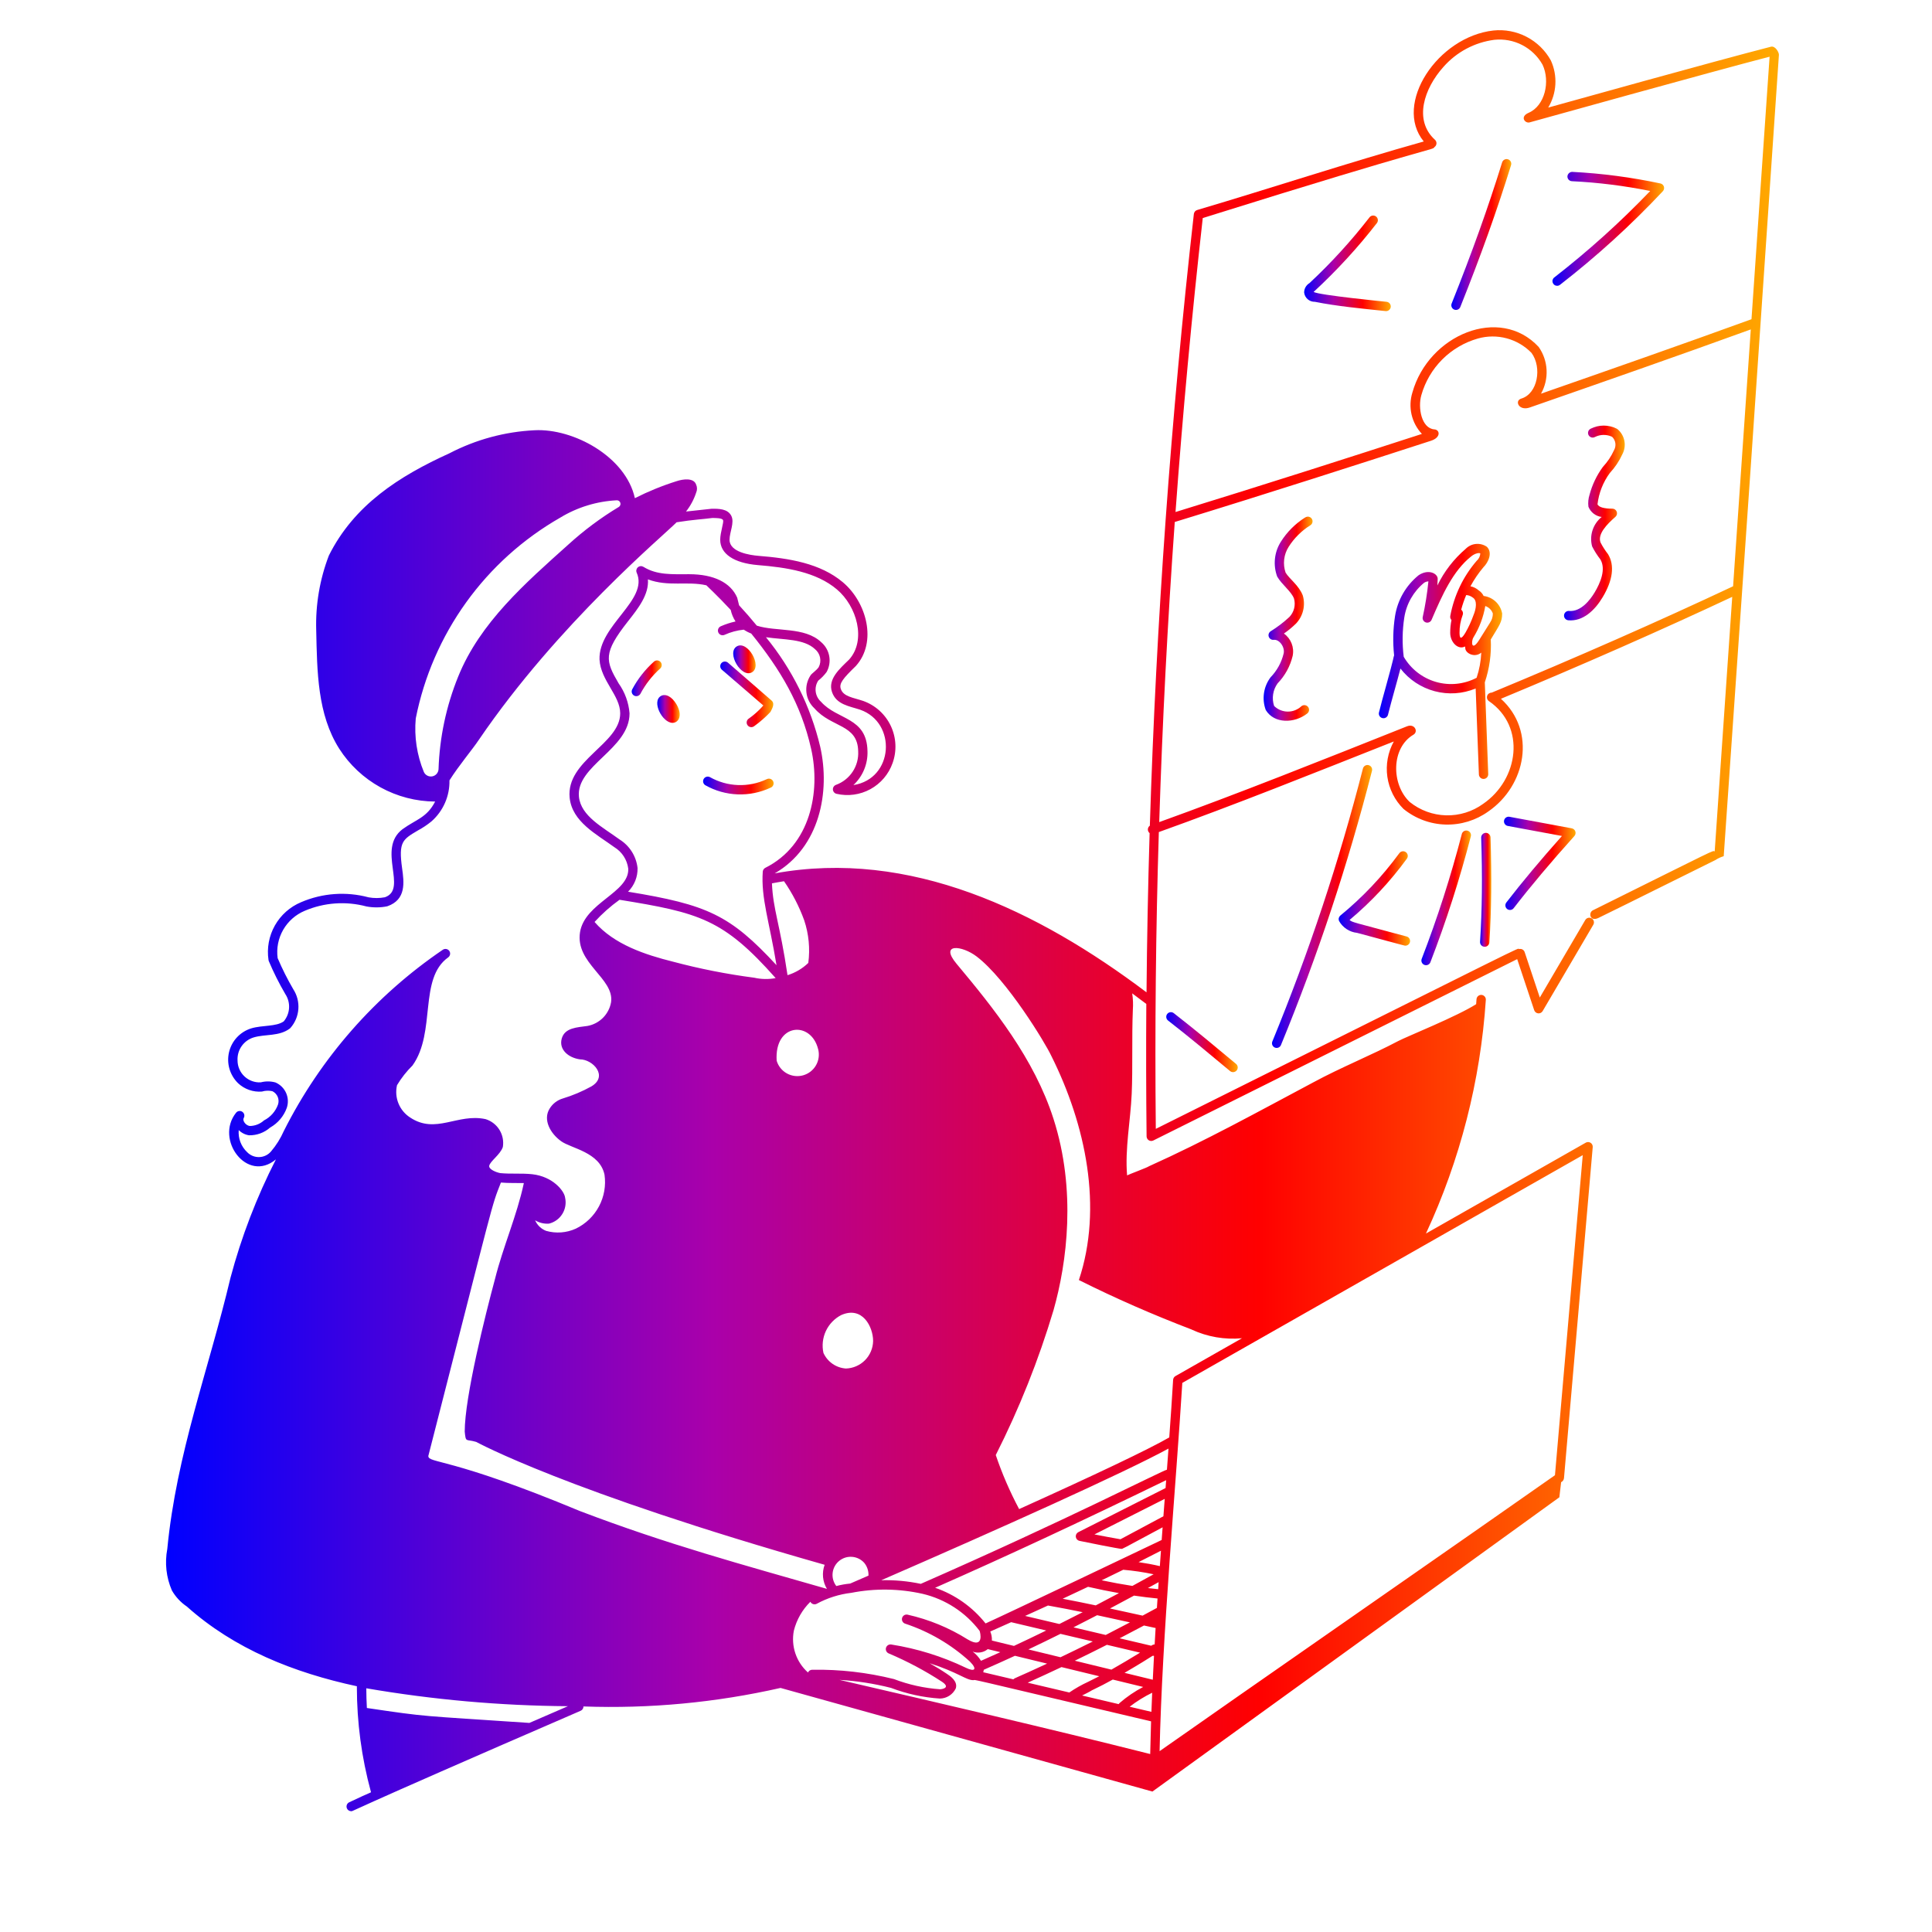 <svg width="128" height="128" viewBox="0 0 128 128" fill="none" xmlns="http://www.w3.org/2000/svg">
<path d="M117.329 3.095C113.535 4.07 103.637 6.833 102.573 7.128C102.853 6.661 103.016 6.132 103.047 5.588C103.077 5.044 102.975 4.5 102.748 4.005C102.378 3.337 101.82 2.793 101.143 2.441C100.466 2.088 99.701 1.942 98.942 2.021C95.255 2.43 92.291 6.889 94.328 9.373C89.272 10.793 84.238 12.457 79.319 13.913C79.26 13.929 79.207 13.963 79.167 14.01C79.127 14.057 79.103 14.115 79.096 14.176C77.575 27.66 76.601 41.225 76.18 54.703C76.141 54.73 76.109 54.767 76.086 54.809C76.063 54.851 76.051 54.898 76.049 54.946C76.048 54.994 76.057 55.042 76.078 55.085C76.098 55.129 76.128 55.167 76.165 55.197C76.059 58.721 75.99 62.237 75.96 65.745C68.758 60.317 60.273 56.231 51.326 57.864C54.319 56.134 55.012 52.451 54.343 49.48C53.711 46.818 52.48 44.334 50.746 42.217C51.943 42.396 53.26 42.313 53.996 43.008C54.167 43.148 54.285 43.342 54.33 43.559C54.375 43.776 54.345 44.001 54.243 44.198C54.098 44.416 53.781 44.616 53.705 44.739C53.479 45.075 53.381 45.481 53.428 45.884C53.475 46.286 53.665 46.659 53.963 46.934C55.093 48.225 56.823 47.965 56.857 49.775C56.883 50.255 56.754 50.73 56.489 51.13C56.224 51.531 55.837 51.835 55.386 51.999C55.323 52.022 55.269 52.065 55.232 52.121C55.195 52.177 55.178 52.244 55.182 52.311C55.187 52.378 55.213 52.442 55.257 52.493C55.301 52.544 55.361 52.579 55.426 52.593C56.186 52.768 56.983 52.658 57.666 52.284C58.35 51.91 58.872 51.298 59.133 50.564C59.278 50.166 59.342 49.742 59.322 49.319C59.303 48.895 59.199 48.48 59.019 48.096C58.838 47.713 58.583 47.369 58.269 47.084C57.955 46.8 57.587 46.58 57.188 46.438C56.516 46.213 55.878 46.154 55.705 45.643C55.582 45.277 55.849 44.953 56.708 44.118C58.121 42.541 57.426 39.909 55.84 38.574C54.34 37.312 52.271 36.988 50.259 36.827C49.68 36.779 48.334 36.58 48.334 35.764C48.334 35.255 48.675 34.62 48.453 34.179C48.216 33.704 47.621 33.702 47.149 33.706C46.97 33.728 45.823 33.846 45.45 33.891C45.745 33.517 45.972 33.094 46.121 32.641C46.159 32.557 46.178 32.466 46.178 32.374C46.178 32.282 46.159 32.192 46.121 32.108C45.969 31.651 45.283 31.727 44.826 31.879C43.876 32.178 42.951 32.555 42.062 33.005C41.463 30.258 37.993 28.372 35.42 28.505C33.453 28.6 31.531 29.12 29.784 30.028C26.433 31.551 23.463 33.455 21.788 36.806C21.184 38.385 20.899 40.067 20.95 41.757C21.011 44.498 21.026 47.317 22.473 49.602C23.156 50.67 24.096 51.55 25.206 52.162C26.317 52.774 27.562 53.098 28.83 53.105C28.274 54.177 27.594 54.27 26.668 54.936C24.938 56.255 27.046 58.907 25.5 59.446C25.143 59.514 24.778 59.515 24.421 59.451C22.937 59.053 21.363 59.166 19.952 59.771C19.215 60.078 18.603 60.622 18.211 61.316C17.819 62.011 17.671 62.817 17.79 63.605C17.793 63.628 17.799 63.65 17.807 63.672C18.125 64.424 18.491 65.156 18.904 65.861C19.084 66.133 19.17 66.457 19.151 66.783C19.132 67.108 19.008 67.419 18.798 67.669C18.282 68.031 17.398 67.907 16.642 68.133C16.282 68.245 15.958 68.449 15.7 68.725C15.443 69 15.262 69.338 15.175 69.705C15.088 70.072 15.097 70.455 15.203 70.817C15.309 71.179 15.507 71.507 15.777 71.769C15.987 71.965 16.236 72.116 16.507 72.21C16.778 72.305 17.066 72.342 17.352 72.319C17.578 72.251 17.817 72.243 18.047 72.295C18.206 72.373 18.331 72.506 18.4 72.669C18.468 72.833 18.474 73.016 18.417 73.183C18.253 73.637 17.921 74.011 17.491 74.229C17.231 74.466 16.892 74.598 16.541 74.6C16.253 74.551 16.053 74.229 16.146 74.074C16.186 74.007 16.199 73.927 16.183 73.85C16.167 73.773 16.122 73.706 16.057 73.661C15.993 73.616 15.914 73.597 15.836 73.609C15.759 73.62 15.688 73.66 15.64 73.722C14.219 75.495 16.375 78.409 18.281 76.811C17.003 79.31 15.994 81.939 15.271 84.652C13.825 90.745 11.692 96.305 11.083 102.626C10.907 103.55 11.013 104.505 11.387 105.368C11.63 105.794 11.969 106.159 12.376 106.434C15.535 109.256 19.464 110.82 23.647 111.719C23.644 111.734 23.643 111.749 23.643 111.764C23.644 114.108 23.955 116.44 24.57 118.702C24.593 118.784 24.706 118.656 23.135 119.406C23.072 119.437 23.02 119.487 22.989 119.551C22.959 119.614 22.951 119.686 22.966 119.754C22.982 119.823 23.02 119.884 23.075 119.928C23.13 119.971 23.198 119.995 23.269 119.995C23.444 119.995 22.089 120.435 38.471 113.343C38.526 113.319 38.573 113.279 38.606 113.228C38.639 113.177 38.657 113.117 38.656 113.057C43.043 113.214 47.431 112.801 51.712 111.83L76.35 118.695L103.311 99.199L103.428 98.199C103.48 98.174 103.525 98.136 103.558 98.09C103.591 98.043 103.612 97.988 103.618 97.931L105.522 75.999C105.527 75.943 105.516 75.887 105.491 75.836C105.466 75.786 105.428 75.743 105.381 75.713C105.334 75.682 105.279 75.665 105.222 75.664C105.166 75.662 105.111 75.676 105.062 75.704L94.473 81.725C96.737 76.853 98.082 71.605 98.44 66.245C98.446 66.163 98.418 66.082 98.364 66.021C98.31 65.959 98.234 65.921 98.152 65.915C98.07 65.91 97.989 65.937 97.927 65.991C97.866 66.045 97.828 66.122 97.822 66.204C97.815 66.312 97.808 66.421 97.799 66.529C96.537 67.337 93.212 68.669 92.647 68.966C90.84 69.92 88.839 70.718 87.012 71.708C83.432 73.612 79.853 75.592 76.121 77.268C76.048 77.34 74.738 77.824 74.673 77.873C74.522 76.122 74.902 74.219 74.978 72.469C75.054 70.719 74.978 68.738 75.054 66.909C75.08 66.543 75.066 66.176 75.012 65.813C75.329 66.045 75.64 66.279 75.946 66.514C75.926 69.446 75.932 72.371 75.964 75.287C75.965 75.339 75.979 75.391 76.005 75.436C76.03 75.482 76.067 75.52 76.112 75.547C76.157 75.575 76.207 75.59 76.26 75.592C76.312 75.594 76.364 75.583 76.411 75.56L100.518 63.545L101.645 66.928C101.664 66.984 101.698 67.034 101.745 67.071C101.791 67.108 101.847 67.131 101.906 67.138C101.965 67.144 102.025 67.133 102.078 67.106C102.131 67.079 102.175 67.038 102.205 66.986L105.556 61.274C105.578 61.239 105.593 61.2 105.599 61.159C105.606 61.119 105.604 61.077 105.594 61.037C105.585 60.996 105.567 60.959 105.542 60.925C105.517 60.892 105.486 60.864 105.451 60.843C105.415 60.823 105.375 60.809 105.334 60.804C105.293 60.798 105.252 60.801 105.212 60.812C105.172 60.823 105.135 60.842 105.102 60.868C105.07 60.894 105.043 60.925 105.023 60.962L102.016 66.089L101.013 63.08C100.988 63.005 100.936 62.943 100.868 62.906C100.799 62.868 100.718 62.858 100.643 62.878C100.47 62.834 102.167 62.034 76.575 74.79C76.508 68.151 76.575 61.596 76.776 55.126C81.785 53.334 87.075 51.211 92.344 49.124C91.951 49.838 91.801 50.66 91.916 51.466C92.032 52.273 92.407 53.019 92.985 53.593C93.774 54.235 94.752 54.599 95.768 54.629C96.784 54.659 97.782 54.353 98.607 53.76C101.09 52.052 101.806 48.438 99.44 46.296C104.787 44.072 110.066 41.747 114.765 39.543L113.603 56.409C113.428 56.354 114.017 56.1 105.53 60.311C105.225 60.463 105.329 61.083 105.894 60.818C106.362 60.599 107.95 59.805 113.649 56.981C113.819 56.869 114.005 56.783 114.201 56.725C115.691 35.313 116.266 27.061 117.857 3.643C117.878 3.502 117.631 3.019 117.329 3.095ZM71.443 101.509C71.386 101.537 71.339 101.583 71.309 101.639C71.279 101.696 71.267 101.76 71.275 101.823C71.284 101.887 71.311 101.946 71.354 101.993C71.397 102.04 71.454 102.073 71.516 102.086C72.03 102.198 74.152 102.615 74.285 102.615C74.395 102.615 74.213 102.695 77.026 101.188C77.005 101.468 76.984 101.748 76.964 102.028C76.305 102.344 66.437 107.051 65.296 107.557C64.431 106.466 63.271 105.646 61.954 105.194C66.669 103.115 71.434 100.897 77.26 98.066C77.247 98.239 77.234 98.413 77.222 98.587L71.443 101.509ZM77.166 99.304C77.137 99.687 77.108 100.071 77.079 100.456L74.233 101.98C73.612 101.87 73.051 101.767 72.508 101.659L77.166 99.304ZM70.185 107.594L67.917 107.059C68.435 106.824 68.94 106.595 69.431 106.37C70.228 106.511 70.986 106.659 71.73 106.812C71.207 107.081 70.692 107.342 70.185 107.595V107.594ZM70.26 108.247L72.4 108.752C71.683 109.111 70.97 109.459 70.261 109.797L68.134 109.279C68.829 108.95 69.537 108.606 70.258 108.247L70.26 108.247ZM69.316 108.024C68.59 108.379 67.877 108.72 67.177 109.046L65.715 108.69C65.725 108.485 65.688 108.28 65.608 108.092C66.081 107.882 66.542 107.677 66.992 107.474L69.316 108.024ZM66.274 109.461C65.843 109.658 65.416 109.848 64.994 110.033C64.852 109.797 64.665 109.59 64.443 109.424C64.61 109.487 64.79 109.504 64.965 109.475C65.14 109.447 65.305 109.372 65.443 109.259L66.274 109.461ZM65.18 110.626C65.857 110.33 66.544 110.021 67.242 109.7L69.373 110.219C67.198 111.231 67.234 111.156 67.141 111.261L65.141 110.79C65.16 110.737 65.172 110.683 65.177 110.627L65.18 110.626ZM70.328 110.449L72.828 111.056C72.581 111.185 72.334 111.308 72.086 111.427C71.653 111.626 71.237 111.862 70.845 112.132L68.088 111.482C68.832 111.147 69.579 110.803 70.326 110.449L70.328 110.449ZM72.379 111.97C72.83 111.757 73.279 111.522 73.725 111.275L75.738 111.765C75.177 112.058 74.652 112.416 74.174 112.831C74.15 112.851 74.129 112.875 74.112 112.902L71.692 112.332C71.915 112.22 72.167 112.098 72.376 111.968L72.379 111.97ZM73.635 110.618L71.208 110.027C71.913 109.686 72.622 109.334 73.334 108.973L75.532 109.492C74.906 109.874 74.273 110.257 73.632 110.618L73.635 110.618ZM73.255 108.32L71.12 107.816C71.635 107.556 72.157 107.288 72.686 107.012C73.292 107.142 74.744 107.461 74.861 107.487C74.321 107.771 73.784 108.05 73.253 108.323L73.255 108.32ZM72.599 106.362C71.881 106.21 71.157 106.062 70.405 105.92C70.981 105.652 71.542 105.389 72.086 105.13C72.787 105.291 73.469 105.431 74.135 105.549C73.614 105.828 73.101 106.099 72.594 106.362L72.599 106.362ZM72.99 104.697C73.476 104.463 73.952 104.231 74.417 104.001C75.093 104.059 75.765 104.159 76.43 104.3C75.955 104.563 75.486 104.82 75.023 105.071C74.364 104.97 73.686 104.845 72.988 104.698L72.99 104.697ZM75.434 103.494C75.935 103.242 76.43 102.99 76.916 102.739C76.892 103.079 76.867 103.42 76.843 103.76C76.391 103.653 75.917 103.566 75.431 103.495L75.434 103.494ZM61.005 104.934C60.144 104.752 59.266 104.672 58.387 104.694C66.146 101.317 74.511 97.561 77.415 95.972C77.381 96.434 77.346 96.901 77.312 97.372C77.065 97.4 70.686 100.689 61.005 104.934ZM55.733 87.126C57.136 86.504 57.846 87.905 57.846 88.844C57.837 89.322 57.645 89.777 57.31 90.117C56.974 90.456 56.521 90.654 56.044 90.668C55.726 90.646 55.419 90.539 55.157 90.357C54.895 90.175 54.687 89.925 54.555 89.635C54.448 89.145 54.505 88.634 54.718 88.18C54.931 87.727 55.288 87.356 55.733 87.126V87.126ZM57.538 104.389L56.325 104.916C56.015 104.945 55.708 104.999 55.407 105.079C55.218 104.833 55.13 104.523 55.164 104.214C55.197 103.905 55.349 103.621 55.587 103.422C55.825 103.222 56.132 103.122 56.442 103.144C56.752 103.165 57.042 103.305 57.251 103.535C57.451 103.773 57.553 104.078 57.538 104.389ZM54.202 69.498C54.299 69.861 54.25 70.247 54.065 70.573C53.88 70.899 53.573 71.14 53.212 71.242C52.851 71.344 52.465 71.3 52.136 71.119C51.807 70.938 51.563 70.635 51.456 70.275C51.294 67.783 53.726 67.611 54.2 69.498H54.202ZM51.943 58.384C52.498 59.185 52.947 60.054 53.28 60.97C53.584 61.879 53.677 62.846 53.552 63.797C53.163 64.171 52.691 64.449 52.175 64.608C51.667 61.185 51.217 60.257 51.143 58.525C51.408 58.473 51.674 58.426 51.943 58.384ZM53.74 49.614C54.381 52.461 53.691 56.002 50.705 57.495C50.657 57.519 50.616 57.555 50.587 57.6C50.557 57.645 50.539 57.696 50.535 57.75C50.412 59.502 50.972 61.051 51.446 63.946C48.367 60.62 46.874 59.939 41.611 59.078C41.817 58.873 41.978 58.628 42.087 58.358C42.195 58.088 42.247 57.799 42.24 57.509C42.197 57.124 42.068 56.754 41.862 56.427C41.656 56.099 41.378 55.823 41.049 55.618C39.945 54.809 38.491 54.074 38.356 52.79C38.149 50.72 41.709 49.633 41.709 47.261C41.651 46.544 41.4 45.856 40.983 45.27C40.108 43.772 39.948 43.273 41.6 41.171C42.292 40.294 43.002 39.391 42.926 38.385C44.28 38.889 45.533 38.488 46.798 38.778C46.85 38.84 47.496 39.422 48.411 40.408C48.471 40.68 48.579 40.94 48.731 41.174C48.394 41.248 48.066 41.355 47.75 41.494C47.675 41.527 47.616 41.588 47.586 41.664C47.556 41.741 47.557 41.826 47.59 41.902C47.623 41.977 47.684 42.036 47.76 42.066C47.837 42.096 47.922 42.095 47.998 42.062C48.402 41.878 48.834 41.761 49.277 41.717C49.432 41.821 49.597 41.907 49.771 41.974C51.702 44.361 53.072 46.643 53.74 49.614V49.614ZM51.389 64.802C50.918 64.891 50.435 64.882 49.968 64.776C48.156 64.54 46.362 64.186 44.597 63.716C42.739 63.252 40.685 62.576 39.391 61.082C39.89 60.536 40.445 60.043 41.046 59.612C46.338 60.471 47.92 60.889 51.389 64.802ZM28.637 51.436C28.524 51.456 28.409 51.439 28.308 51.385C28.207 51.332 28.127 51.247 28.081 51.143C27.619 50.021 27.435 48.805 27.545 47.598C28.095 44.826 29.234 42.205 30.883 39.911C32.533 37.617 34.656 35.704 37.108 34.3C38.249 33.605 39.547 33.208 40.882 33.145C40.933 33.148 40.982 33.166 41.022 33.199C41.062 33.231 41.09 33.276 41.103 33.326C41.115 33.376 41.111 33.428 41.091 33.476C41.072 33.523 41.037 33.563 40.993 33.589C39.807 34.304 38.693 35.134 37.668 36.066C34.815 38.625 31.803 41.245 30.357 44.824C29.564 46.778 29.123 48.857 29.054 50.965C29.047 51.079 29.002 51.187 28.927 51.273C28.851 51.358 28.749 51.416 28.637 51.436V51.436ZM18.801 74.937C18.587 75.424 18.303 75.877 17.958 76.283C17.862 76.397 17.743 76.489 17.609 76.554C17.475 76.619 17.328 76.655 17.18 76.66C17.031 76.665 16.882 76.639 16.744 76.583C16.606 76.527 16.481 76.443 16.377 76.336C16.179 76.15 16.025 75.921 15.928 75.668C15.831 75.414 15.793 75.141 15.816 74.87C16 75.056 16.238 75.177 16.496 75.216C17.01 75.227 17.51 75.044 17.896 74.704C18.407 74.418 18.798 73.957 18.998 73.406C19.11 73.082 19.095 72.726 18.955 72.412C18.816 72.098 18.562 71.849 18.246 71.714C17.929 71.627 17.595 71.625 17.277 71.708C17.08 71.72 16.883 71.691 16.697 71.623C16.511 71.556 16.341 71.451 16.197 71.316C16.053 71.181 15.938 71.017 15.859 70.836C15.78 70.655 15.739 70.46 15.738 70.262C15.719 69.923 15.814 69.587 16.009 69.309C16.205 69.031 16.488 68.827 16.813 68.73C17.562 68.506 18.495 68.672 19.194 68.148C19.212 68.135 19.227 68.121 19.242 68.105C19.549 67.757 19.733 67.318 19.767 66.855C19.802 66.392 19.684 65.931 19.432 65.542C19.043 64.876 18.697 64.187 18.395 63.478C18.307 62.831 18.435 62.174 18.759 61.607C19.083 61.041 19.585 60.597 20.186 60.344C21.48 59.793 22.921 59.691 24.279 60.055C24.735 60.14 25.204 60.137 25.659 60.044C26.928 59.605 26.771 58.447 26.639 57.516C26.396 55.765 26.676 55.618 27.7 55.012C28.013 54.844 28.309 54.645 28.585 54.42C28.97 54.081 29.276 53.662 29.482 53.193C29.688 52.723 29.789 52.214 29.778 51.702C30.417 50.69 31.281 49.681 31.727 49.012C36.997 41.283 43.999 35.45 44.827 34.602C45.901 34.429 46.697 34.388 47.187 34.318C47.429 34.318 47.834 34.318 47.901 34.452C47.974 34.598 47.716 35.26 47.716 35.761C47.716 36.696 48.625 37.305 50.209 37.439C52.119 37.593 54.075 37.893 55.442 39.046C56.779 40.171 57.401 42.417 56.26 43.694C55.625 44.312 54.839 44.987 55.119 45.838C55.4 46.689 56.285 46.785 56.986 47.02C59.431 47.874 59.22 51.598 56.539 52.014C56.847 51.727 57.09 51.378 57.251 50.99C57.412 50.602 57.488 50.183 57.473 49.763C57.431 47.496 55.475 47.716 54.395 46.494C54.202 46.321 54.077 46.085 54.043 45.828C54.009 45.572 54.068 45.311 54.21 45.094C54.42 44.928 54.607 44.736 54.766 44.521C54.943 44.2 55.004 43.829 54.938 43.468C54.872 43.108 54.684 42.782 54.405 42.544C53.311 41.511 51.418 41.865 50.139 41.45C49.769 40.997 49.377 40.547 48.966 40.101C48.942 40.008 48.842 39.6 48.842 39.6C48.41 38.595 47.283 38.043 45.664 38.043C44.516 38.043 43.533 38.112 42.627 37.554C42.571 37.52 42.505 37.504 42.439 37.51C42.374 37.515 42.311 37.541 42.262 37.585C42.212 37.628 42.178 37.687 42.163 37.751C42.149 37.815 42.156 37.883 42.183 37.943C42.99 39.76 39.638 41.423 39.72 43.7C39.801 45.093 41.09 46.078 41.09 47.261C41.09 49.291 37.493 50.37 37.741 52.854C37.908 54.445 39.505 55.257 40.702 56.128C40.953 56.281 41.166 56.489 41.326 56.736C41.486 56.983 41.587 57.262 41.624 57.554C41.69 59.14 38.755 59.798 38.429 61.755C38.097 63.822 40.714 64.82 40.485 66.4C40.416 66.79 40.229 67.151 39.949 67.432C39.668 67.713 39.309 67.902 38.918 67.972C38.238 68.07 37.424 68.082 37.218 68.802C37.01 69.532 37.654 70.08 38.429 70.186C39.28 70.186 40.32 71.302 39.179 71.978C38.578 72.31 37.944 72.578 37.288 72.777C36.924 72.884 36.613 73.123 36.415 73.447C35.956 74.181 36.454 75.092 37.183 75.613C37.849 76.089 39.737 76.332 40.051 77.828C40.154 78.548 40.026 79.282 39.684 79.925C39.343 80.567 38.806 81.084 38.151 81.401C37.533 81.682 36.835 81.734 36.182 81.548C36.02 81.486 35.872 81.392 35.747 81.272C35.621 81.151 35.522 81.007 35.453 80.848C35.729 81.015 36.05 81.092 36.371 81.069C36.739 80.979 37.057 80.749 37.256 80.427C37.456 80.106 37.522 79.719 37.44 79.35C37.388 78.896 36.622 77.947 35.265 77.796C34.551 77.718 33.844 77.791 33.148 77.722C32.895 77.68 32.373 77.475 32.412 77.24C32.462 76.939 33.145 76.499 33.315 75.993C33.379 75.599 33.3 75.195 33.09 74.855C32.88 74.516 32.554 74.264 32.173 74.146C30.309 73.742 28.875 75.172 27.169 74.035C26.822 73.811 26.553 73.485 26.398 73.102C26.243 72.719 26.21 72.298 26.304 71.895C26.59 71.419 26.934 70.981 27.33 70.591C28.911 68.378 27.716 64.841 29.695 63.428C29.76 63.38 29.804 63.309 29.818 63.23C29.831 63.15 29.813 63.069 29.767 63.002C29.721 62.936 29.651 62.89 29.572 62.875C29.493 62.86 29.411 62.876 29.343 62.92C24.864 65.963 21.235 70.099 18.801 74.937V74.937ZM35.072 114.148C27.662 113.647 28.466 113.773 24.306 113.159C24.282 112.723 24.27 112.288 24.268 111.853C28.681 112.612 33.149 113.009 37.627 113.04L35.072 114.148ZM38.431 100.115C29.761 96.503 28.378 96.965 28.378 96.46C32.836 79.072 32.522 80.036 33.187 78.347C33.728 78.393 34.225 78.369 34.7 78.382C34.7 78.391 34.7 78.4 34.7 78.411C34.243 80.543 33.329 82.599 32.796 84.732C32.159 87.091 30.789 92.559 30.789 94.846C30.866 95.607 30.86 95.321 31.551 95.531C31.569 95.537 37.481 98.801 54.635 103.671C54.539 103.932 54.503 104.21 54.529 104.486C54.555 104.762 54.643 105.029 54.786 105.267C49.197 103.661 44.218 102.321 38.431 100.115ZM53.531 110.807C53.147 110.466 52.86 110.031 52.696 109.545C52.532 109.06 52.497 108.539 52.595 108.036C52.777 107.309 53.156 106.646 53.69 106.121C53.727 106.194 53.791 106.249 53.868 106.275C53.946 106.301 54.031 106.295 54.104 106.258C54.816 105.87 55.597 105.623 56.403 105.529C57.966 105.223 59.575 105.246 61.129 105.596C62.631 105.951 63.963 106.816 64.898 108.044C64.935 108.106 65.246 109.295 64.108 108.614C62.884 107.845 61.538 107.291 60.127 106.975C60.05 106.959 59.969 106.973 59.902 107.014C59.835 107.055 59.786 107.121 59.765 107.197C59.745 107.273 59.754 107.355 59.792 107.424C59.829 107.494 59.892 107.546 59.967 107.571C61.559 108.097 63.022 108.954 64.26 110.085C64.758 110.583 64.599 110.793 63.988 110.492C62.425 109.741 60.76 109.222 59.046 108.952C58.972 108.94 58.896 108.956 58.832 108.996C58.769 109.036 58.722 109.097 58.7 109.169C58.679 109.241 58.685 109.319 58.716 109.387C58.748 109.455 58.803 109.509 58.872 109.54C60.103 110.06 61.285 110.688 62.404 111.418C63.038 111.84 62.354 111.918 62.292 111.919C61.242 111.846 60.209 111.618 59.226 111.243C57.457 110.803 55.639 110.595 53.816 110.625C53.756 110.624 53.697 110.641 53.646 110.673C53.596 110.706 53.555 110.752 53.531 110.807ZM76.203 116.209C69.288 114.466 62.422 112.877 55.617 111.296C56.77 111.365 57.914 111.543 59.033 111.828C60.07 112.223 61.16 112.461 62.267 112.534C62.487 112.532 62.703 112.468 62.889 112.35C63.075 112.232 63.225 112.064 63.321 111.866C63.479 111.392 62.944 111.036 62.742 110.902C62.377 110.655 61.995 110.424 61.589 110.193C63.479 110.798 64.004 111.315 64.475 111.315C64.778 111.315 63.24 110.974 76.261 114.043C76.238 114.769 76.218 115.491 76.204 116.209H76.203ZM76.284 113.414L74.842 113.075C75.307 112.716 75.807 112.405 76.335 112.148C76.317 112.572 76.3 112.994 76.284 113.414H76.284ZM76.374 111.286L74.503 110.83C76.644 109.578 76.295 109.68 76.455 109.712C76.427 110.237 76.401 110.763 76.375 111.289L76.374 111.286ZM76.498 108.946C76.416 108.952 76.338 108.983 76.275 109.035L74.178 108.541C74.713 108.264 75.251 107.982 75.791 107.694L76.562 107.86C76.542 108.221 76.52 108.584 76.499 108.946H76.498ZM76.647 106.529C76.33 106.702 76.014 106.872 75.7 107.04L73.538 106.566C74.062 106.289 74.593 106.005 75.132 105.713C75.668 105.792 76.186 105.856 76.689 105.905C76.675 106.113 76.662 106.32 76.648 106.532L76.647 106.529ZM76.73 105.288C76.506 105.266 76.28 105.241 76.05 105.213C76.286 105.084 76.524 104.953 76.763 104.821C76.753 104.977 76.742 105.132 76.733 105.288H76.73ZM104.861 76.532L103.02 97.737C98.791 100.72 80.976 113.093 76.826 116.019C76.986 108.433 77.923 98.279 78.331 91.62L104.861 76.532ZM78.945 88.085C79.987 88.57 81.14 88.769 82.285 88.662L77.878 91.168C77.834 91.193 77.796 91.229 77.769 91.272C77.742 91.315 77.726 91.364 77.722 91.415C77.648 92.651 77.563 93.923 77.467 95.233C76.108 96.019 72.529 97.721 67.52 99.98C66.908 98.831 66.39 97.634 65.972 96.401C67.531 93.318 68.813 90.102 69.802 86.791C70.693 83.64 71.316 78.861 69.797 74.126C68.517 70.132 65.837 66.8 63.373 63.851C62.23 62.483 63.721 62.619 64.709 63.373C66.702 64.893 69.265 69.118 69.652 69.955C71.938 74.526 73.079 80.008 71.479 84.806C73.919 86.026 76.357 87.092 78.946 88.083L78.945 88.085ZM114.822 38.842C109.945 41.137 104.417 43.573 98.828 45.889C98.762 45.888 98.697 45.908 98.642 45.946C98.588 45.985 98.548 46.04 98.528 46.103C98.508 46.166 98.508 46.235 98.53 46.297C98.551 46.36 98.592 46.415 98.647 46.452C101.118 48.15 100.615 51.642 98.262 53.257C97.55 53.773 96.688 54.04 95.809 54.018C94.93 53.996 94.083 53.685 93.398 53.134C92.167 51.97 92.159 49.55 93.645 48.675C93.983 48.474 93.726 47.921 93.223 48.118C87.642 50.343 81.935 52.621 76.802 54.466C77.011 47.853 77.354 41.225 77.831 34.583C84.079 32.668 90.18 30.702 94.803 29.203C95.486 28.982 95.396 28.474 95.034 28.448C94.179 28.386 93.925 27.019 94.169 26.175C94.422 25.283 94.899 24.47 95.554 23.814C96.21 23.159 97.022 22.681 97.914 22.428C98.537 22.252 99.196 22.248 99.821 22.415C100.447 22.583 101.015 22.916 101.467 23.38C102.176 24.348 101.876 26.084 100.791 26.407C100.316 26.547 100.629 27.255 101.36 26.994C106.138 25.33 111.074 23.61 115.994 21.825L114.822 38.842ZM116.041 21.149C111.361 22.85 106.662 24.491 102.095 26.083C102.364 25.605 102.492 25.061 102.465 24.513C102.438 23.965 102.257 23.436 101.942 22.987C99.358 20.204 94.645 22.184 93.574 26.007C93.428 26.479 93.409 26.981 93.519 27.463C93.63 27.944 93.867 28.388 94.205 28.748C89.695 30.211 83.863 32.084 77.881 33.923C78.356 27.425 78.957 20.933 79.686 14.446C95.339 9.54 94.872 9.98 95.038 9.743C95.077 9.716 95.108 9.681 95.131 9.641C95.154 9.601 95.167 9.556 95.17 9.509C95.173 9.463 95.166 9.417 95.148 9.374C95.131 9.331 95.104 9.292 95.07 9.261C93.642 7.963 94.353 5.858 95.63 4.435C96.499 3.445 97.7 2.806 99.007 2.637C99.642 2.571 100.282 2.692 100.85 2.985C101.417 3.278 101.886 3.731 102.199 4.288C102.716 5.387 102.364 7.006 101.273 7.475C100.681 7.732 101.03 8.171 101.321 8.114C101.321 8.114 113.527 4.716 117.24 3.756L116.041 21.149Z" fill="url(#paint0_linear_2566_18065)"/>
<path d="M87.112 19.995C88.615 20.295 90.224 20.442 91.788 20.608C91.829 20.614 91.871 20.612 91.912 20.601C91.952 20.591 91.99 20.572 92.022 20.546C92.055 20.52 92.083 20.488 92.103 20.452C92.123 20.415 92.135 20.375 92.14 20.334C92.144 20.292 92.139 20.25 92.127 20.21C92.115 20.171 92.094 20.134 92.067 20.102C92.04 20.07 92.007 20.044 91.969 20.026C91.932 20.007 91.891 19.997 91.85 19.994C91.788 19.988 87.364 19.552 87.031 19.341C88.552 17.938 89.955 16.411 91.225 14.777C91.275 14.711 91.296 14.628 91.285 14.547C91.273 14.466 91.23 14.392 91.165 14.342C91.099 14.293 91.017 14.271 90.935 14.283C90.854 14.294 90.78 14.337 90.731 14.403C89.525 15.958 88.196 17.414 86.757 18.756C86.648 18.821 86.558 18.914 86.496 19.024C86.433 19.135 86.401 19.26 86.403 19.387C86.424 19.558 86.509 19.715 86.64 19.828C86.772 19.94 86.94 20 87.112 19.995V19.995Z" fill="url(#paint1_linear_2566_18065)"/>
<path d="M96.348 20.512C96.424 20.542 96.509 20.541 96.584 20.509C96.659 20.477 96.719 20.416 96.749 20.34C98.095 16.976 99.194 13.905 100.108 10.95C100.121 10.911 100.127 10.869 100.124 10.828C100.121 10.787 100.11 10.746 100.091 10.709C100.072 10.672 100.047 10.64 100.015 10.613C99.983 10.586 99.947 10.566 99.907 10.554C99.868 10.542 99.826 10.538 99.785 10.542C99.744 10.546 99.704 10.559 99.668 10.579C99.631 10.598 99.599 10.625 99.574 10.658C99.548 10.69 99.529 10.727 99.518 10.767C98.609 13.706 97.515 16.76 96.175 20.111C96.145 20.187 96.146 20.272 96.179 20.347C96.211 20.422 96.272 20.481 96.348 20.512V20.512Z" fill="url(#paint2_linear_2566_18065)"/>
<path d="M103.165 18.935C103.234 18.935 103.301 18.912 103.355 18.869C105.785 16.983 108.063 14.91 110.169 12.667C110.206 12.627 110.232 12.578 110.244 12.524C110.256 12.47 110.254 12.414 110.237 12.362C110.22 12.31 110.189 12.263 110.148 12.226C110.107 12.19 110.057 12.165 110.003 12.154C108.081 11.745 106.129 11.488 104.166 11.387C104.086 11.387 104.008 11.418 103.948 11.473C103.889 11.527 103.852 11.603 103.846 11.683C103.844 11.724 103.851 11.764 103.865 11.803C103.879 11.841 103.9 11.876 103.928 11.906C103.955 11.935 103.989 11.96 104.025 11.976C104.062 11.993 104.102 12.003 104.143 12.005C105.887 12.091 107.621 12.307 109.332 12.653C107.355 14.715 105.229 16.63 102.973 18.383C102.922 18.422 102.885 18.477 102.867 18.539C102.848 18.601 102.85 18.667 102.871 18.727C102.892 18.788 102.932 18.841 102.985 18.878C103.038 18.916 103.101 18.935 103.165 18.935Z" fill="url(#paint3_linear_2566_18065)"/>
<path d="M86.474 34.282C85.818 34.693 85.264 35.247 84.853 35.903C84.641 36.243 84.509 36.626 84.469 37.024C84.428 37.422 84.479 37.825 84.618 38.2C84.924 38.736 85.55 39.175 85.73 39.655C85.79 39.867 85.793 40.091 85.74 40.304C85.687 40.518 85.58 40.714 85.428 40.874C85.044 41.231 84.627 41.55 84.181 41.826C84.123 41.865 84.079 41.922 84.058 41.988C84.036 42.054 84.037 42.126 84.062 42.192C84.086 42.257 84.132 42.312 84.192 42.348C84.252 42.384 84.322 42.399 84.391 42.39C84.772 42.348 85.145 42.892 85.043 43.303C84.9 43.894 84.602 44.437 84.178 44.874C83.948 45.179 83.798 45.538 83.743 45.916C83.687 46.294 83.727 46.681 83.86 47.04C84.416 47.963 85.759 47.931 86.599 47.278C86.633 47.253 86.662 47.222 86.683 47.187C86.705 47.151 86.719 47.112 86.725 47.071C86.731 47.029 86.729 46.987 86.719 46.947C86.708 46.907 86.689 46.869 86.664 46.836C86.638 46.803 86.606 46.776 86.57 46.756C86.533 46.736 86.493 46.723 86.452 46.719C86.41 46.714 86.369 46.718 86.329 46.731C86.289 46.743 86.252 46.763 86.22 46.79C85.975 47.021 85.65 47.148 85.314 47.145C84.977 47.142 84.654 47.008 84.414 46.772C84.33 46.522 84.308 46.255 84.349 45.994C84.389 45.733 84.492 45.485 84.648 45.272C85.136 44.765 85.479 44.137 85.643 43.452C85.7 43.176 85.675 42.889 85.572 42.627C85.469 42.365 85.292 42.138 85.062 41.975C85.348 41.776 85.616 41.554 85.865 41.311C86.095 41.069 86.258 40.771 86.337 40.446C86.416 40.122 86.409 39.782 86.317 39.461C86.065 38.79 85.43 38.364 85.174 37.938C85.078 37.656 85.045 37.357 85.08 37.061C85.115 36.765 85.216 36.481 85.375 36.23C85.739 35.655 86.227 35.169 86.803 34.807C86.84 34.786 86.871 34.758 86.897 34.725C86.922 34.692 86.94 34.654 86.95 34.614C86.96 34.574 86.962 34.532 86.956 34.49C86.949 34.449 86.934 34.41 86.912 34.374C86.89 34.339 86.861 34.309 86.827 34.285C86.793 34.261 86.754 34.245 86.714 34.236C86.673 34.227 86.631 34.227 86.59 34.236C86.549 34.244 86.51 34.26 86.476 34.283L86.474 34.282Z" fill="url(#paint4_linear_2566_18065)"/>
<path d="M106.658 31.334C106.994 30.973 107.271 30.56 107.477 30.111C107.626 29.839 107.677 29.524 107.621 29.219C107.565 28.914 107.405 28.637 107.168 28.437C107.151 28.423 107.133 28.411 107.113 28.401C106.846 28.267 106.551 28.196 106.252 28.196C105.952 28.196 105.657 28.267 105.39 28.401C105.353 28.419 105.319 28.444 105.291 28.474C105.263 28.505 105.242 28.541 105.228 28.58C105.215 28.619 105.209 28.66 105.211 28.701C105.214 28.743 105.225 28.783 105.243 28.82C105.262 28.857 105.288 28.89 105.319 28.917C105.351 28.944 105.387 28.964 105.427 28.977C105.466 28.989 105.508 28.993 105.549 28.989C105.59 28.986 105.63 28.974 105.666 28.954C105.843 28.865 106.037 28.817 106.235 28.814C106.432 28.812 106.628 28.855 106.806 28.939C106.924 29.053 107 29.203 107.023 29.365C107.045 29.527 107.012 29.693 106.93 29.834C106.746 30.239 106.497 30.611 106.193 30.935C105.789 31.487 105.491 32.108 105.314 32.769C105.23 33.028 105.204 33.302 105.237 33.572C105.31 33.753 105.429 33.911 105.583 34.031C105.738 34.15 105.921 34.226 106.114 34.251C105.831 34.48 105.621 34.786 105.509 35.132C105.396 35.478 105.387 35.849 105.482 36.2C105.635 36.504 105.818 36.791 106.027 37.059C106.414 37.704 106.034 38.609 105.647 39.254C105.354 39.741 104.744 40.542 103.959 40.477C103.877 40.469 103.795 40.495 103.732 40.547C103.669 40.6 103.629 40.676 103.622 40.758C103.614 40.84 103.64 40.921 103.692 40.984C103.745 41.047 103.821 41.087 103.903 41.095C104.881 41.186 105.667 40.424 106.176 39.574C106.856 38.441 106.988 37.462 106.539 36.718C106.35 36.478 106.185 36.221 106.044 35.95C105.821 35.394 106.452 34.744 107.027 34.241C107.074 34.2 107.107 34.145 107.123 34.084C107.138 34.023 107.134 33.959 107.112 33.9C107.09 33.841 107.051 33.791 106.999 33.755C106.948 33.719 106.886 33.7 106.823 33.7C106.267 33.7 105.935 33.605 105.838 33.416C105.925 32.662 106.208 31.944 106.658 31.334V31.334Z" fill="url(#paint5_linear_2566_18065)"/>
<path d="M89.909 61.804C93.245 62.7 93.049 62.652 93.112 62.652C93.187 62.652 93.259 62.625 93.315 62.575C93.372 62.526 93.408 62.458 93.418 62.383C93.427 62.309 93.41 62.234 93.368 62.171C93.327 62.109 93.264 62.064 93.191 62.045C89.579 61.072 89.611 61.118 89.413 60.95C90.839 59.755 92.114 58.391 93.21 56.887C93.234 56.854 93.251 56.817 93.26 56.777C93.269 56.738 93.271 56.697 93.264 56.657C93.257 56.617 93.243 56.578 93.221 56.544C93.2 56.51 93.172 56.48 93.139 56.456C93.106 56.432 93.069 56.416 93.029 56.406C92.989 56.397 92.948 56.396 92.908 56.403C92.868 56.409 92.83 56.424 92.796 56.445C92.761 56.467 92.731 56.495 92.708 56.528C91.585 58.065 90.271 59.453 88.799 60.66C88.75 60.702 88.715 60.758 88.699 60.821C88.683 60.884 88.688 60.951 88.712 61.011C88.833 61.23 89.005 61.416 89.214 61.554C89.422 61.692 89.66 61.777 89.909 61.804V61.804Z" fill="url(#paint6_linear_2566_18065)"/>
<path d="M96.85 55.256C96.122 58.06 95.236 60.821 94.193 63.524C94.163 63.6 94.164 63.685 94.196 63.76C94.229 63.836 94.29 63.895 94.366 63.925C94.442 63.956 94.527 63.955 94.602 63.922C94.678 63.89 94.737 63.829 94.767 63.753C95.817 61.028 96.711 58.245 97.444 55.418C97.455 55.378 97.459 55.337 97.454 55.297C97.449 55.256 97.436 55.217 97.416 55.181C97.396 55.146 97.369 55.114 97.337 55.089C97.304 55.064 97.267 55.046 97.228 55.035C97.189 55.025 97.147 55.022 97.107 55.027C97.066 55.032 97.027 55.046 96.992 55.066C96.957 55.087 96.926 55.114 96.901 55.147C96.876 55.179 96.858 55.216 96.848 55.256H96.85Z" fill="url(#paint7_linear_2566_18065)"/>
<path d="M99.853 60.225C99.918 60.275 100 60.297 100.081 60.286C100.162 60.276 100.235 60.234 100.285 60.169C101.431 58.687 102.746 57.124 104.307 55.389C104.344 55.348 104.369 55.298 104.38 55.244C104.391 55.191 104.388 55.135 104.37 55.083C104.352 55.031 104.321 54.984 104.279 54.949C104.238 54.913 104.188 54.889 104.134 54.879L100.024 54.117C99.983 54.108 99.941 54.106 99.9 54.113C99.858 54.12 99.819 54.136 99.783 54.159C99.748 54.182 99.718 54.211 99.695 54.246C99.671 54.281 99.656 54.321 99.648 54.362C99.64 54.403 99.641 54.446 99.65 54.486C99.66 54.527 99.677 54.566 99.702 54.6C99.727 54.634 99.758 54.662 99.794 54.684C99.831 54.705 99.871 54.719 99.912 54.724L103.484 55.386C102.071 56.97 100.864 58.413 99.8 59.791C99.775 59.823 99.756 59.86 99.746 59.899C99.735 59.938 99.732 59.979 99.737 60.019C99.741 60.059 99.754 60.098 99.774 60.134C99.794 60.169 99.821 60.2 99.853 60.225Z" fill="url(#paint8_linear_2566_18065)"/>
<path d="M43.786 46.112C43.156 46.479 43.881 47.891 44.557 47.891C44.955 47.891 45.252 47.407 44.817 46.661C44.521 46.157 44.098 45.932 43.786 46.112Z" fill="url(#paint9_linear_2566_18065)"/>
<path d="M48.819 42.822C48.112 43.234 49.111 44.951 49.819 44.542C50.527 44.133 49.528 42.412 48.819 42.822Z" fill="url(#paint10_linear_2566_18065)"/>
<path d="M50.786 51.629C50.194 51.906 49.545 52.037 48.892 52.012C48.239 51.987 47.602 51.807 47.033 51.486C46.962 51.449 46.879 51.442 46.802 51.465C46.726 51.488 46.661 51.539 46.622 51.609C46.582 51.679 46.572 51.761 46.592 51.839C46.612 51.916 46.662 51.983 46.73 52.024C47.385 52.393 48.118 52.601 48.87 52.629C49.621 52.657 50.368 52.506 51.049 52.187C51.089 52.173 51.127 52.15 51.158 52.12C51.189 52.09 51.214 52.055 51.23 52.015C51.246 51.975 51.255 51.932 51.253 51.889C51.252 51.846 51.242 51.804 51.224 51.765C51.206 51.726 51.179 51.691 51.147 51.663C51.114 51.635 51.076 51.614 51.035 51.601C50.993 51.589 50.95 51.585 50.907 51.59C50.864 51.595 50.823 51.609 50.786 51.631V51.629Z" fill="url(#paint11_linear_2566_18065)"/>
<path d="M77.765 67.123C77.701 67.073 77.619 67.05 77.537 67.061C77.456 67.07 77.382 67.112 77.332 67.177C77.281 67.242 77.259 67.324 77.269 67.405C77.279 67.487 77.321 67.56 77.385 67.611C78.768 68.686 80.151 69.84 81.49 70.956C81.521 70.983 81.557 71.003 81.596 71.016C81.635 71.029 81.677 71.034 81.718 71.031C81.759 71.028 81.799 71.016 81.835 70.997C81.872 70.978 81.904 70.953 81.931 70.921C81.957 70.889 81.977 70.853 81.989 70.813C82.001 70.774 82.005 70.732 82.001 70.691C81.996 70.65 81.984 70.611 81.964 70.575C81.945 70.538 81.918 70.507 81.885 70.481C80.543 69.362 79.155 68.205 77.765 67.123Z" fill="url(#paint12_linear_2566_18065)"/>
<path d="M90.676 50.694C90.596 50.673 90.512 50.685 90.442 50.727C90.371 50.769 90.32 50.836 90.299 50.916C88.721 57.076 86.715 63.119 84.296 69.001C84.265 69.076 84.265 69.162 84.296 69.237C84.328 69.313 84.388 69.373 84.463 69.405C84.539 69.436 84.624 69.436 84.7 69.405C84.776 69.373 84.836 69.313 84.867 69.237C87.297 63.329 89.312 57.259 90.897 51.07C90.917 50.991 90.906 50.907 90.864 50.836C90.823 50.766 90.755 50.715 90.676 50.694V50.694Z" fill="url(#paint13_linear_2566_18065)"/>
<path d="M98.346 62.726C98.387 62.728 98.427 62.723 98.466 62.71C98.504 62.697 98.54 62.676 98.57 62.65C98.601 62.623 98.626 62.59 98.644 62.554C98.662 62.517 98.672 62.478 98.675 62.437C98.813 60.285 98.838 58.074 98.751 55.477C98.747 55.395 98.712 55.319 98.652 55.263C98.593 55.208 98.514 55.177 98.433 55.178C98.351 55.181 98.273 55.216 98.218 55.276C98.162 55.336 98.132 55.415 98.134 55.497C98.219 58.074 98.196 60.266 98.058 62.397C98.056 62.438 98.061 62.478 98.074 62.517C98.087 62.555 98.107 62.591 98.134 62.621C98.161 62.652 98.193 62.677 98.23 62.694C98.266 62.712 98.306 62.723 98.346 62.726Z" fill="url(#paint14_linear_2566_18065)"/>
<path d="M98.294 39.484C98.224 39.337 98.115 39.211 97.977 39.122C97.821 38.98 97.629 38.883 97.421 38.843C97.665 38.393 97.953 37.969 98.283 37.579C98.611 37.252 98.901 36.616 98.512 36.228C98.3 36.081 98.042 36.014 97.785 36.038C97.528 36.062 97.288 36.177 97.107 36.361C96.321 37.033 95.682 37.859 95.23 38.788L95.251 38.35C95.251 37.993 94.637 37.676 93.988 38.11C93.15 38.788 92.593 39.752 92.425 40.817C92.292 41.679 92.271 42.554 92.364 43.421C92.293 43.614 92.436 43.266 91.797 45.569C91.646 46.112 91.497 46.649 91.365 47.186C91.353 47.226 91.349 47.268 91.353 47.31C91.358 47.352 91.371 47.392 91.391 47.428C91.412 47.465 91.44 47.496 91.473 47.522C91.507 47.547 91.545 47.565 91.585 47.575C91.626 47.586 91.668 47.587 91.71 47.581C91.751 47.574 91.79 47.559 91.826 47.537C91.861 47.514 91.891 47.485 91.915 47.45C91.939 47.416 91.955 47.377 91.963 47.336C92.21 46.347 92.519 45.314 92.784 44.293C93.355 45.029 94.152 45.556 95.052 45.795C95.953 46.034 96.906 45.971 97.767 45.615C97.81 46.822 97.928 49.935 97.981 51.31C97.984 51.39 98.018 51.465 98.076 51.52C98.133 51.576 98.21 51.606 98.29 51.606H98.302C98.384 51.603 98.461 51.568 98.517 51.508C98.573 51.447 98.602 51.368 98.599 51.286C98.524 49.343 98.39 45.796 98.373 45.208C98.681 44.294 98.816 43.33 98.768 42.366C99.345 41.404 99.521 41.219 99.521 40.645C99.467 40.346 99.319 40.072 99.098 39.863C98.877 39.654 98.596 39.522 98.294 39.484ZM97.588 39.598C97.873 39.788 97.814 40.309 97.619 40.767C97.477 41.166 97.299 41.552 97.087 41.92C96.893 42.245 96.698 42.456 96.698 41.93C96.693 41.527 96.763 41.127 96.904 40.75C96.929 40.688 96.933 40.62 96.915 40.555C96.898 40.491 96.86 40.434 96.808 40.393C96.895 40.062 97.006 39.738 97.141 39.424C97.304 39.434 97.459 39.495 97.586 39.598H97.588ZM93 43.508C92.893 42.646 92.906 41.773 93.038 40.914C93.178 40.011 93.645 39.191 94.351 38.61C94.436 38.554 94.534 38.522 94.636 38.517C94.556 39.315 94.43 40.108 94.257 40.892C94.244 40.967 94.259 41.043 94.299 41.107C94.34 41.171 94.402 41.218 94.474 41.24C94.547 41.261 94.625 41.255 94.693 41.222C94.761 41.19 94.816 41.134 94.845 41.065C95.556 39.404 96.272 37.804 97.488 36.849C97.735 36.653 98.013 36.608 98.075 36.668C98.069 36.762 98.043 36.855 98.001 36.939C97.958 37.024 97.9 37.1 97.828 37.162C96.934 38.203 96.333 39.462 96.084 40.811C96.076 40.859 96.079 40.908 96.092 40.954C96.106 41 96.131 41.042 96.164 41.077C96.107 41.358 96.079 41.644 96.08 41.931C96.08 42.534 96.585 43.08 97.065 42.83C97.071 42.876 97.076 42.913 97.077 42.932C97.077 43.163 97.334 43.351 97.583 43.391C97.681 43.408 97.782 43.403 97.878 43.376C97.974 43.349 98.063 43.302 98.139 43.237C98.114 43.805 98.01 44.366 97.83 44.905C97 45.34 96.033 45.438 95.133 45.178C94.233 44.917 93.468 44.319 92.997 43.508H93ZM98.721 41.25C98.359 41.824 98.143 42.171 98.01 42.383C97.488 43.218 97.454 42.506 97.617 42.235C98.011 41.597 98.278 40.889 98.404 40.151C98.52 40.19 98.625 40.254 98.712 40.34C98.799 40.426 98.865 40.53 98.905 40.645C98.908 40.861 98.843 41.073 98.719 41.25H98.721Z" fill="url(#paint15_linear_2566_18065)"/>
<path d="M47.791 43.937C47.739 43.999 47.713 44.079 47.719 44.16C47.725 44.241 47.763 44.316 47.824 44.37L50.574 46.74C50.284 47.072 49.954 47.368 49.591 47.62C49.526 47.669 49.483 47.742 49.471 47.823C49.459 47.904 49.48 47.987 49.53 48.052C49.579 48.118 49.652 48.161 49.733 48.173C49.814 48.184 49.897 48.163 49.962 48.114C50.352 47.834 50.715 47.517 51.044 47.167C51.14 46.971 51.353 46.649 51.138 46.431L48.227 43.901C48.196 43.875 48.16 43.855 48.121 43.843C48.083 43.831 48.042 43.826 48.002 43.829C47.961 43.833 47.922 43.844 47.886 43.862C47.849 43.881 47.817 43.906 47.791 43.937Z" fill="url(#paint16_linear_2566_18065)"/>
<path d="M43.767 43.862C43.714 43.8 43.638 43.763 43.557 43.756C43.477 43.75 43.396 43.776 43.334 43.828C42.748 44.35 42.259 44.971 41.89 45.664C41.87 45.699 41.858 45.738 41.853 45.779C41.848 45.819 41.852 45.86 41.863 45.899C41.874 45.938 41.892 45.974 41.918 46.006C41.943 46.038 41.974 46.064 42.01 46.084C42.045 46.104 42.084 46.117 42.124 46.121C42.165 46.126 42.206 46.123 42.245 46.111C42.284 46.1 42.32 46.082 42.352 46.056C42.384 46.031 42.41 46 42.43 45.965C42.762 45.336 43.203 44.772 43.732 44.297C43.794 44.243 43.833 44.168 43.839 44.086C43.846 44.005 43.82 43.924 43.767 43.862V43.862Z" fill="url(#paint17_linear_2566_18065)"/>
<defs>
<linearGradient id="paint0_linear_2566_18065" x1="11" y1="2" x2="117.858" y2="2" gradientUnits="userSpaceOnUse">
<stop stop-color="#0000FF"/>
<stop offset="0.339" stop-color="#AA00AA"/>
<stop offset="0.677" stop-color="#FF0000"/>
<stop offset="1" stop-color="#FFAA00"/>
</linearGradient>
<linearGradient id="paint1_linear_2566_18065" x1="86.403" y1="14.28" x2="92.141" y2="14.28" gradientUnits="userSpaceOnUse">
<stop stop-color="#0000FF"/>
<stop offset="0.339" stop-color="#AA00AA"/>
<stop offset="0.677" stop-color="#FF0000"/>
<stop offset="1" stop-color="#FFAA00"/>
</linearGradient>
<linearGradient id="paint2_linear_2566_18065" x1="96.154" y1="10.54" x2="100.125" y2="10.54" gradientUnits="userSpaceOnUse">
<stop stop-color="#0000FF"/>
<stop offset="0.339" stop-color="#AA00AA"/>
<stop offset="0.677" stop-color="#FF0000"/>
<stop offset="1" stop-color="#FFAA00"/>
</linearGradient>
<linearGradient id="paint3_linear_2566_18065" x1="102.854" y1="11.387" x2="110.252" y2="11.387" gradientUnits="userSpaceOnUse">
<stop stop-color="#0000FF"/>
<stop offset="0.339" stop-color="#AA00AA"/>
<stop offset="0.677" stop-color="#FF0000"/>
<stop offset="1" stop-color="#FFAA00"/>
</linearGradient>
<linearGradient id="paint4_linear_2566_18065" x1="83.718" y1="34.23" x2="86.96" y2="34.23" gradientUnits="userSpaceOnUse">
<stop stop-color="#0000FF"/>
<stop offset="0.339" stop-color="#AA00AA"/>
<stop offset="0.677" stop-color="#FF0000"/>
<stop offset="1" stop-color="#FFAA00"/>
</linearGradient>
<linearGradient id="paint5_linear_2566_18065" x1="103.62" y1="28.196" x2="107.643" y2="28.196" gradientUnits="userSpaceOnUse">
<stop stop-color="#0000FF"/>
<stop offset="0.339" stop-color="#AA00AA"/>
<stop offset="0.677" stop-color="#FF0000"/>
<stop offset="1" stop-color="#FFAA00"/>
</linearGradient>
<linearGradient id="paint6_linear_2566_18065" x1="88.69" y1="56.398" x2="93.42" y2="56.398" gradientUnits="userSpaceOnUse">
<stop stop-color="#0000FF"/>
<stop offset="0.339" stop-color="#AA00AA"/>
<stop offset="0.677" stop-color="#FF0000"/>
<stop offset="1" stop-color="#FFAA00"/>
</linearGradient>
<linearGradient id="paint7_linear_2566_18065" x1="94.171" y1="55.024" x2="97.456" y2="55.024" gradientUnits="userSpaceOnUse">
<stop stop-color="#0000FF"/>
<stop offset="0.339" stop-color="#AA00AA"/>
<stop offset="0.677" stop-color="#FF0000"/>
<stop offset="1" stop-color="#FFAA00"/>
</linearGradient>
<linearGradient id="paint8_linear_2566_18065" x1="99.643" y1="54.109" x2="104.386" y2="54.109" gradientUnits="userSpaceOnUse">
<stop stop-color="#0000FF"/>
<stop offset="0.339" stop-color="#AA00AA"/>
<stop offset="0.677" stop-color="#FF0000"/>
<stop offset="1" stop-color="#FFAA00"/>
</linearGradient>
<linearGradient id="paint9_linear_2566_18065" x1="43.544" y1="46.05" x2="45.032" y2="46.05" gradientUnits="userSpaceOnUse">
<stop stop-color="#0000FF"/>
<stop offset="0.339" stop-color="#AA00AA"/>
<stop offset="0.677" stop-color="#FF0000"/>
<stop offset="1" stop-color="#FFAA00"/>
</linearGradient>
<linearGradient id="paint10_linear_2566_18065" x1="48.577" y1="42.76" x2="50.061" y2="42.76" gradientUnits="userSpaceOnUse">
<stop stop-color="#0000FF"/>
<stop offset="0.339" stop-color="#AA00AA"/>
<stop offset="0.677" stop-color="#FF0000"/>
<stop offset="1" stop-color="#FFAA00"/>
</linearGradient>
<linearGradient id="paint11_linear_2566_18065" x1="46.582" y1="51.452" x2="51.254" y2="51.452" gradientUnits="userSpaceOnUse">
<stop stop-color="#0000FF"/>
<stop offset="0.339" stop-color="#AA00AA"/>
<stop offset="0.677" stop-color="#FF0000"/>
<stop offset="1" stop-color="#FFAA00"/>
</linearGradient>
<linearGradient id="paint12_linear_2566_18065" x1="77.266" y1="67.058" x2="82.002" y2="67.058" gradientUnits="userSpaceOnUse">
<stop stop-color="#0000FF"/>
<stop offset="0.339" stop-color="#AA00AA"/>
<stop offset="0.677" stop-color="#FF0000"/>
<stop offset="1" stop-color="#FFAA00"/>
</linearGradient>
<linearGradient id="paint13_linear_2566_18065" x1="84.273" y1="50.684" x2="90.907" y2="50.684" gradientUnits="userSpaceOnUse">
<stop stop-color="#0000FF"/>
<stop offset="0.339" stop-color="#AA00AA"/>
<stop offset="0.677" stop-color="#FF0000"/>
<stop offset="1" stop-color="#FFAA00"/>
</linearGradient>
<linearGradient id="paint14_linear_2566_18065" x1="98.058" y1="55.178" x2="98.802" y2="55.178" gradientUnits="userSpaceOnUse">
<stop stop-color="#0000FF"/>
<stop offset="0.339" stop-color="#AA00AA"/>
<stop offset="0.677" stop-color="#FF0000"/>
<stop offset="1" stop-color="#FFAA00"/>
</linearGradient>
<linearGradient id="paint15_linear_2566_18065" x1="91.351" y1="36.033" x2="99.521" y2="36.033" gradientUnits="userSpaceOnUse">
<stop stop-color="#0000FF"/>
<stop offset="0.339" stop-color="#AA00AA"/>
<stop offset="0.677" stop-color="#FF0000"/>
<stop offset="1" stop-color="#FFAA00"/>
</linearGradient>
<linearGradient id="paint16_linear_2566_18065" x1="47.718" y1="43.828" x2="51.231" y2="43.828" gradientUnits="userSpaceOnUse">
<stop stop-color="#0000FF"/>
<stop offset="0.339" stop-color="#AA00AA"/>
<stop offset="0.677" stop-color="#FF0000"/>
<stop offset="1" stop-color="#FFAA00"/>
</linearGradient>
<linearGradient id="paint17_linear_2566_18065" x1="41.851" y1="43.755" x2="43.84" y2="43.755" gradientUnits="userSpaceOnUse">
<stop stop-color="#0000FF"/>
<stop offset="0.339" stop-color="#AA00AA"/>
<stop offset="0.677" stop-color="#FF0000"/>
<stop offset="1" stop-color="#FFAA00"/>
</linearGradient>
</defs>
</svg>

